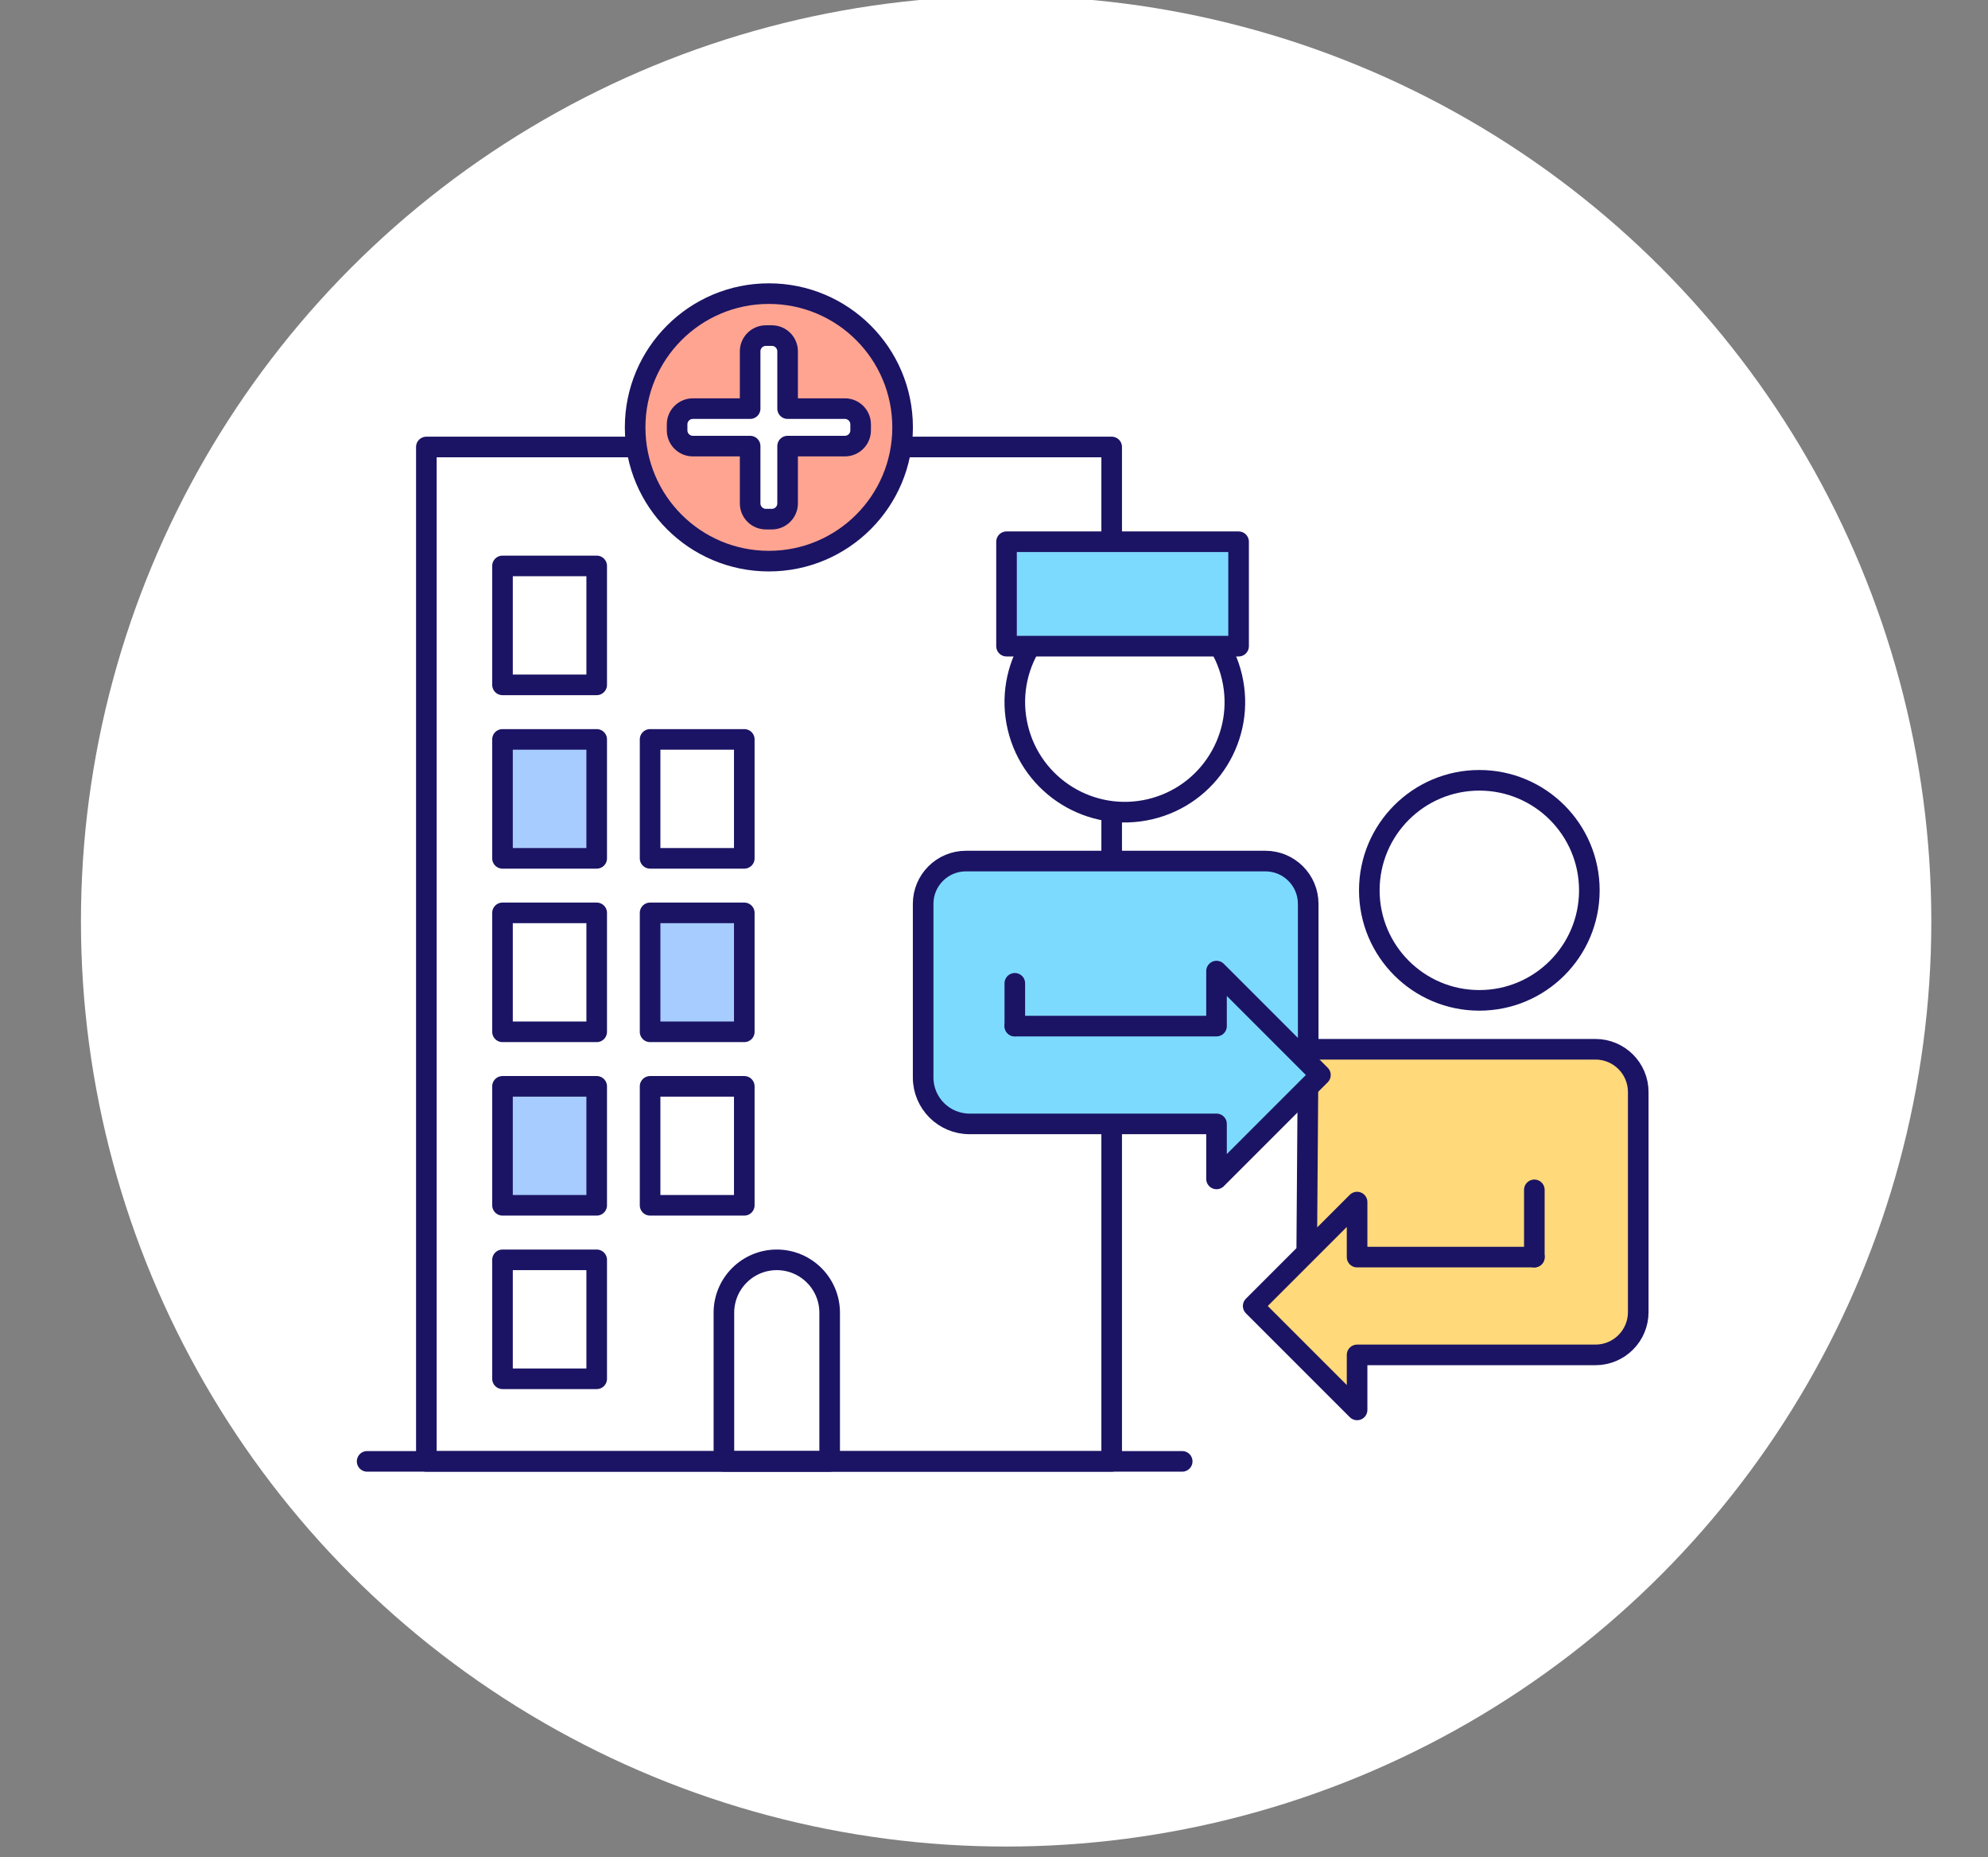 <?xml version="1.0" encoding="UTF-8"?><svg id="a" xmlns="http://www.w3.org/2000/svg" viewBox="0 0 144.742 135.188"><rect x="0" y="0" width="144.742" height="135.188" fill="#808080" stroke="none"/><circle cx="73.254" cy="67.067" r="67.361" style="fill:#fff; stroke-width:0px;"/><rect x="31.042" y="32.54" width="49.897" height="73.847" style="fill:#fff; stroke:#1b1464; stroke-linecap:round; stroke-linejoin:round; stroke-width:1.5px;"/><circle cx="55.98" cy="31.113" r="9.737" style="fill:#ffa491; stroke:#1b1464; stroke-linecap:round; stroke-linejoin:round; stroke-width:1.5px;"/><path d="m55.763,37.793h.434c.634,0,1.147-.514,1.147-1.147v-4.17s4.17,0,4.17,0c.634,0,1.147-.514,1.147-1.147v-.434c0-.634-.514-1.147-1.147-1.147h-4.17v-4.17c0-.634-.514-1.147-1.147-1.147h-.434c-.634,0-1.147.514-1.147,1.147v4.17h-4.17c-.634,0-1.147.514-1.147,1.147v.434c0,.634.514,1.147,1.147,1.147h4.17s0,4.17,0,4.17c0,.634.514,1.147,1.147,1.147Z" style="fill:#fff; stroke:#1b1464; stroke-linecap:round; stroke-linejoin:round; stroke-width:1.5px;"/><rect x="36.586" y="53.828" width="6.858" height="8.659" style="fill:#a7ccff; stroke:#1b1464; stroke-linecap:round; stroke-linejoin:round; stroke-width:1.5px;"/><rect x="47.332" y="53.828" width="6.858" height="8.659" style="fill:none; stroke:#1b1464; stroke-linecap:round; stroke-linejoin:round; stroke-width:1.5px;"/><rect x="36.586" y="41.199" width="6.858" height="8.659" style="fill:none; stroke:#1b1464; stroke-linecap:round; stroke-linejoin:round; stroke-width:1.5px;"/><rect x="36.586" y="66.457" width="6.858" height="8.659" style="fill:none; stroke:#1b1464; stroke-linecap:round; stroke-linejoin:round; stroke-width:1.5px;"/><rect x="47.332" y="66.457" width="6.858" height="8.659" style="fill:#a7ccff; stroke:#1b1464; stroke-linecap:round; stroke-linejoin:round; stroke-width:1.5px;"/><path d="m56.556,91.716h0c2.125,0,3.85,1.725,3.85,3.85v10.821h-7.7v-10.821c0-2.125,1.725-3.85,3.85-3.85Z" style="fill:none; stroke:#1b1464; stroke-linecap:round; stroke-linejoin:round; stroke-width:1.5px;"/><rect x="36.586" y="79.086" width="6.858" height="8.659" style="fill:#a7ccff; stroke:#1b1464; stroke-linecap:round; stroke-linejoin:round; stroke-width:1.5px;"/><rect x="47.332" y="79.086" width="6.858" height="8.659" style="fill:none; stroke:#1b1464; stroke-linecap:round; stroke-linejoin:round; stroke-width:1.5px;"/><rect x="36.586" y="91.716" width="6.858" height="8.659" style="fill:none; stroke:#1b1464; stroke-linecap:round; stroke-linejoin:round; stroke-width:1.5px;"/><line x1="26.73" y1="106.387" x2="86.073" y2="106.387" style="fill:none; stroke:#1b1464; stroke-linecap:round; stroke-linejoin:round; stroke-width:1.5px;"/><path d="m95.139,91.179l.108-14.793h20.915c1.72,0,3.115,1.395,3.115,3.115v16.02c0,1.72-1.395,3.115-3.115,3.115h-17.355v4.005l-7.565-7.565,7.565-7.565v4.005h12.905" style="fill:#ffd97a; stroke:#1b1464; stroke-linecap:round; stroke-linejoin:round; stroke-width:1.5px;"/><circle cx="81.897" cy="51.115" r="8.01" transform="translate(-9.553 20.183) rotate(-13.283)" style="fill:#fff; stroke:#1b1464; stroke-linecap:round; stroke-linejoin:round; stroke-width:1.5px;"/><circle cx="107.707" cy="64.816" r="8.01" style="fill:#fff; stroke:#1b1464; stroke-linecap:round; stroke-linejoin:round; stroke-width:1.5px;"/><path d="m95.247,77.37v-11.57c0-1.72-1.395-3.115-3.115-3.115h-21.805c-1.72,0-3.115,1.395-3.115,3.115v12.639c0,1.867,1.514,3.381,3.381,3.381h17.979v4.005l7.565-7.565-7.565-7.565v4.005h-14.685" style="fill:#7ddaff; stroke:#1b1464; stroke-linecap:round; stroke-linejoin:round; stroke-width:1.5px;"/><line x1="73.887" y1="74.7" x2="73.887" y2="71.585" style="fill:#7ddaff; stroke:#1b1464; stroke-linecap:round; stroke-linejoin:round; stroke-width:1.5px;"/><line x1="111.712" y1="91.516" x2="111.712" y2="86.621" style="fill:#ffa491; stroke:#1b1464; stroke-linecap:round; stroke-linejoin:round; stroke-width:1.5px;"/><rect x="73.283" y="39.438" width="16.896" height="7.603" style="fill:#7ddaff; stroke:#1b1464; stroke-linecap:round; stroke-linejoin:round; stroke-width:1.5px;"/></svg>